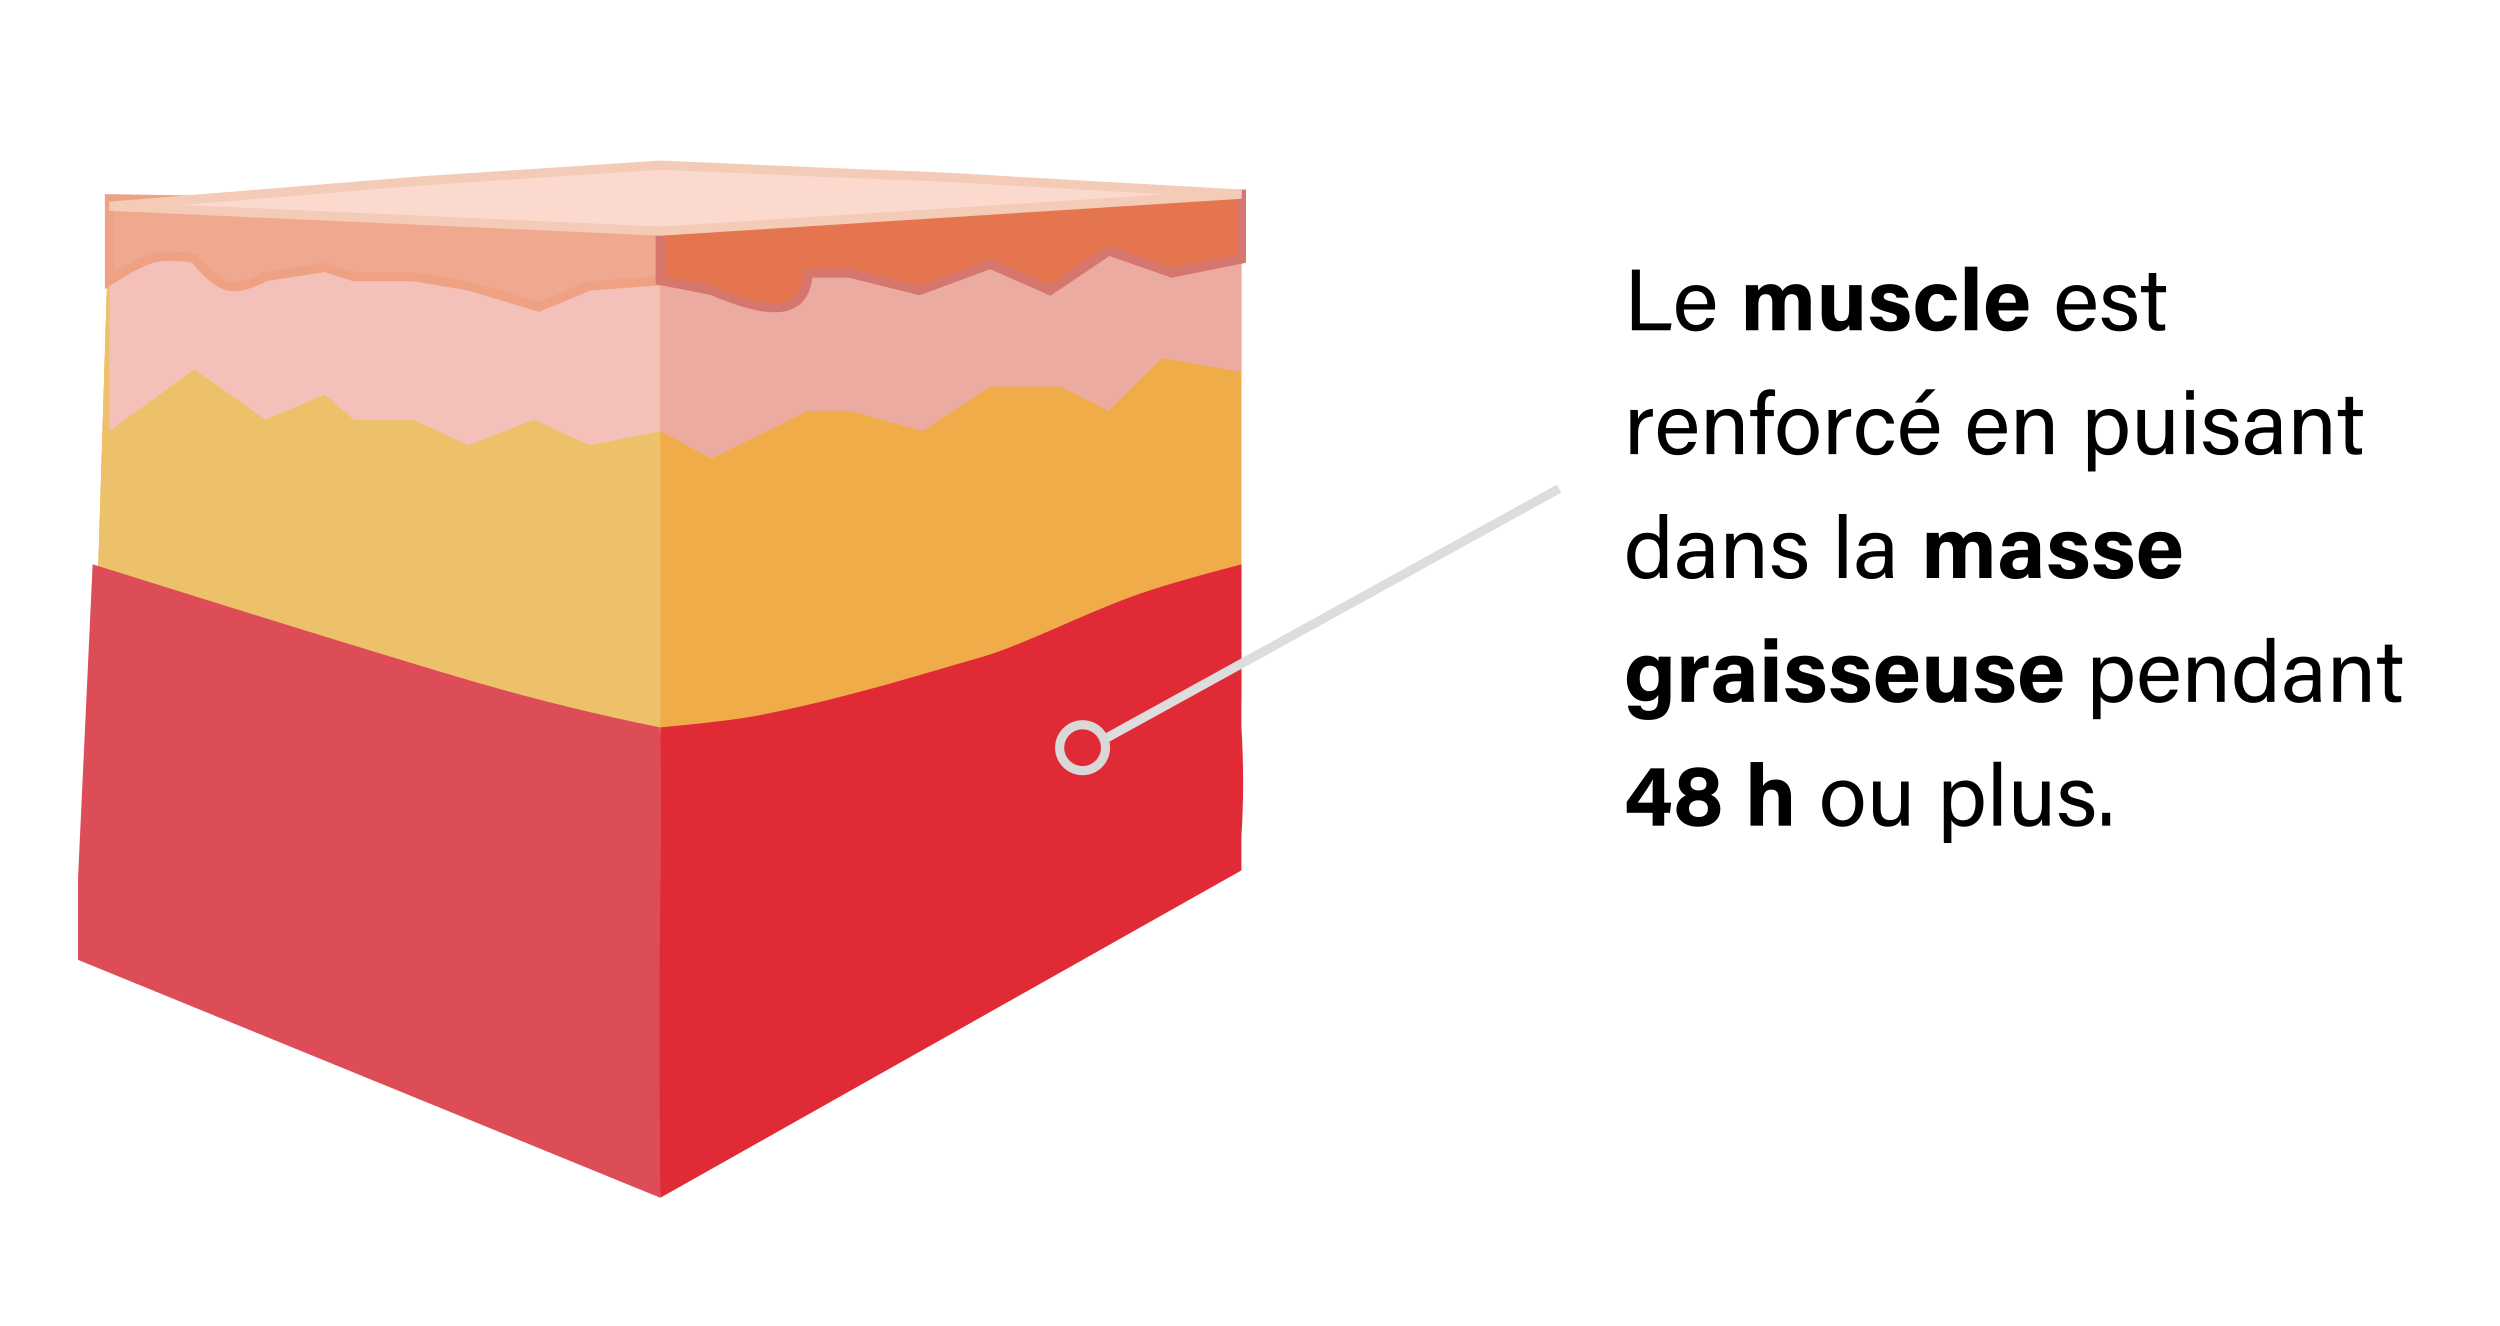 <?xml version="1.0" encoding="UTF-8"?>
<svg width="545px" height="289px" viewBox="0 0 545 289" version="1.1" xmlns="http://www.w3.org/2000/svg" xmlns:xlink="http://www.w3.org/1999/xlink">
    <!-- Generator: Sketch 53.2 (72643) - https://sketchapp.com -->
    <title>Artboard-2-nl</title>
    <desc>Created with Sketch.</desc>
    <g id="Artboard-2-nl" stroke="none" stroke-width="1" fill="none" fill-rule="evenodd">
        <g id="Skin-1" transform="translate(17, 36)">
            <polygon id="Path-3" fill="#EFAC49" points="253.629 117.046 126.94 167.72 3.198 126.913 6.862 8.961 128.414 20.486 253.629 6.326"></polygon>
            <polygon id="Path-4" fill="#EDC16A" points="126.94 167.72 126.94 14.388 6.862 8.961 3.198 126.913"></polygon>
            <polygon id="Line" fill="#F3C1B9" points="6.862 57.989 25.386 44.5 40.87 55.5 53.849 50 60.075 55.5 73.091 55.5 85.127 61.051 99.38 55.5 111.542 61.051 126.94 57.989 126.94 14.388 6.862 8.961"></polygon>
            <polygon id="Path" fill="#ECABA1" points="126.94 57.989 138.128 63.99 159.177 53.55 168.139 53.55 184.163 57.989 198.894 48.274 214.285 48.274 224.66 53.55 236.371 42.047 253.629 45.137 253.629 6.326 126.94 14.388"></polygon>
            <path d="M6.862,25.209 C11.1,22.481 14.258,20.841 16.338,20.289 C18.417,19.737 21.433,19.737 25.386,20.289 C28.167,23.792 30.565,25.804 32.581,26.326 C34.596,26.848 37.359,26.173 40.87,24.301 L53.849,22.295 L60.075,24.301 L73.091,24.301 L85.127,26.326 L100.503,30.929 L111.542,26.326 L126.94,25.209 L126.94,9.305 L6.862,7.326 L6.862,25.209 Z" id="Line" stroke="#EEA283" stroke-width="2" fill="#F0A88F" stroke-linecap="square"></path>
            <path d="M126.94,25.141 L138.128,27.326 C145.15,30.339 150.353,31.539 153.734,30.929 C157.116,30.318 158.93,27.85 159.177,23.524 L168.139,23.524 L183.429,27.326 L198.894,21.603 L211.893,27.326 L224.7,18.705 L238.509,23.524 L253.629,20.46 L253.629,6.326 L126.94,9.262 L126.94,25.141 Z" id="Path" stroke="#D5766F" stroke-width="2" fill="#E4754E"></path>
            <path d="M126.781,122.557 C129.268,140.169 130.423,155.224 130.245,167.72 C130.068,180.217 128.966,199.349 126.94,225.117 L0,173.252 L0,155.616 L3.198,87.023 C46.703,100.657 74.861,109.316 87.674,113 C100.487,116.684 113.522,119.87 126.781,122.557 Z" id="Path-5" fill="#DD4D58"></path>
            <path d="M126.94,225.117 L253.629,153.747 L253.629,146.22 C253.876,142.465 254,138.585 254,134.58 C254,130.575 253.876,126.57 253.629,122.565 L253.629,104.69 L253.629,87.023 C242.763,89.838 234.779,92.188 229.677,94.074 C217.279,98.658 205.661,104.818 196.237,107.462 C184.886,110.646 169.144,115.791 149.079,119.817 C144.493,120.737 137.113,121.653 126.94,122.565 C127.151,133.671 127.151,146.162 126.94,160.036 C126.729,173.911 126.729,195.605 126.94,225.117 Z" id="Path-6" fill="#E02B36"></path>
            <path d="M6.862,8.961 L75.083,3.413 L126.94,-1.42108547e-14 C157.469,1.354 175.203,2.107 180.142,2.259 C185.08,2.411 192.528,2.796 202.486,3.413 L253.629,6.326 L126.94,14.388 L6.862,8.961 Z" id="Path-2" stroke="#F4CBB6" stroke-width="2" fill="#FBD9CF"></path>
        </g>
        <path d="M355.748,72 L355.748,58.776 L357.496,58.776 L357.496,70.499 L364.393,70.499 L364.146,72 L355.748,72 Z M373.874,67.478 L367.072,67.478 C367.091,69.435 368.079,70.841 369.713,70.841 C371.233,70.841 371.727,70.043 372.031,69.34 L373.722,69.34 C373.342,70.575 372.297,72.228 369.656,72.228 C366.635,72.228 365.4,69.758 365.4,67.288 C365.4,64.419 366.844,62.139 369.77,62.139 C372.886,62.139 373.893,64.628 373.893,66.68 C373.893,66.984 373.893,67.231 373.874,67.478 Z M367.129,66.319 L372.202,66.319 C372.183,64.723 371.385,63.45 369.751,63.45 C368.041,63.45 367.3,64.628 367.129,66.319 Z M380.619,72 L380.619,64.704 C380.619,63.849 380.619,63.013 380.6,62.158 L383.203,62.158 C383.241,62.405 383.298,62.956 383.317,63.336 C383.811,62.614 384.609,61.93 386.053,61.93 C387.459,61.93 388.238,62.671 388.58,63.431 C389.169,62.633 390.005,61.93 391.62,61.93 C393.33,61.93 394.736,62.994 394.736,65.54 L394.736,72 L392.076,72 L392.076,65.882 C392.076,64.989 391.753,64.115 390.632,64.115 C389.492,64.115 389.036,64.875 389.036,66.376 L389.036,72 L386.357,72 L386.357,65.977 C386.357,64.97 386.11,64.134 384.951,64.134 C383.849,64.134 383.317,64.818 383.317,66.509 L383.317,72 L380.619,72 Z M405.832,62.158 L405.832,69.15 C405.832,70.081 405.832,71.126 405.851,72 L403.191,72 C403.153,71.734 403.134,71.202 403.115,70.86 C402.526,71.848 401.671,72.228 400.398,72.228 C398.403,72.228 397.13,71.012 397.13,68.58 L397.13,62.158 L399.847,62.158 L399.847,68.029 C399.847,69.112 400.189,70.005 401.367,70.005 C402.602,70.005 403.115,69.34 403.115,67.402 L403.115,62.158 L405.832,62.158 Z M407.618,69.036 L410.297,69.036 C410.506,69.834 411.152,70.271 412.159,70.271 C413.166,70.271 413.527,69.91 413.527,69.302 C413.527,68.675 413.109,68.428 411.703,68.086 C408.492,67.288 407.979,66.3 407.979,64.913 C407.979,63.469 408.986,61.93 411.95,61.93 C414.933,61.93 415.959,63.564 416.035,64.894 L413.451,64.894 C413.356,64.533 413.109,63.849 411.836,63.849 C410.943,63.849 410.639,64.248 410.639,64.685 C410.639,65.179 410.943,65.407 412.539,65.787 C415.826,66.547 416.301,67.668 416.301,69.112 C416.301,70.746 415.047,72.228 412.064,72.228 C409.062,72.228 407.846,70.784 407.618,69.036 Z M423.939,68.827 L426.599,68.827 C426.276,70.461 425.117,72.228 422.191,72.228 C419.132,72.228 417.555,70.119 417.555,67.155 C417.555,64.248 419.322,61.93 422.324,61.93 C425.63,61.93 426.561,64.324 426.599,65.426 L423.958,65.426 C423.787,64.628 423.331,64.077 422.267,64.077 C421.013,64.077 420.31,65.16 420.31,67.06 C420.31,69.169 421.07,70.119 422.248,70.119 C423.198,70.119 423.692,69.568 423.939,68.827 Z M431.064,72 L428.328,72 L428.328,58.13 L431.064,58.13 L431.064,72 Z M442.16,67.668 L435.662,67.668 C435.662,68.903 436.289,70.1 437.638,70.1 C438.778,70.1 439.101,69.644 439.367,69.055 L442.084,69.055 C441.742,70.252 440.659,72.228 437.581,72.228 C434.332,72.228 432.926,69.815 432.926,67.231 C432.926,64.134 434.503,61.93 437.676,61.93 C441.039,61.93 442.198,64.381 442.198,66.832 C442.198,67.174 442.198,67.383 442.16,67.668 Z M435.719,65.996 L439.462,65.996 C439.443,64.856 438.987,63.887 437.657,63.887 C436.365,63.887 435.833,64.78 435.719,65.996 Z M456.847,67.478 L450.045,67.478 C450.064,69.435 451.052,70.841 452.686,70.841 C454.206,70.841 454.7,70.043 455.004,69.34 L456.695,69.34 C456.315,70.575 455.27,72.228 452.629,72.228 C449.608,72.228 448.373,69.758 448.373,67.288 C448.373,64.419 449.817,62.139 452.743,62.139 C455.859,62.139 456.866,64.628 456.866,66.68 C456.866,66.984 456.866,67.231 456.847,67.478 Z M450.102,66.319 L455.175,66.319 C455.156,64.723 454.358,63.45 452.724,63.45 C451.014,63.45 450.273,64.628 450.102,66.319 Z M458.139,69.245 L459.811,69.245 C460.077,70.29 460.856,70.917 462.167,70.917 C463.573,70.917 464.124,70.309 464.124,69.435 C464.124,68.523 463.687,68.105 461.844,67.668 C459.089,67.003 458.519,66.148 458.519,64.837 C458.519,63.488 459.526,62.139 461.996,62.139 C464.485,62.139 465.511,63.583 465.625,64.913 L464.029,64.913 C463.877,64.305 463.402,63.431 461.939,63.431 C460.59,63.431 460.172,64.077 460.172,64.704 C460.172,65.426 460.571,65.787 462.338,66.205 C465.264,66.908 465.853,67.877 465.853,69.302 C465.853,70.993 464.504,72.228 462.11,72.228 C459.621,72.228 458.386,70.974 458.139,69.245 Z M466.746,63.716 L466.746,62.367 L468.418,62.367 L468.418,59.517 L470.071,59.517 L470.071,62.367 L472.199,62.367 L472.199,63.716 L470.071,63.716 L470.071,69.359 C470.071,70.309 470.299,70.784 471.173,70.784 C471.401,70.784 471.743,70.765 472.009,70.708 L472.009,71.962 C471.61,72.114 471.04,72.133 470.565,72.133 C469.064,72.133 468.418,71.354 468.418,69.758 L468.418,63.716 L466.746,63.716 Z M355.425,99 L355.425,91.989 C355.425,90.64 355.406,89.88 355.406,89.367 L357.04,89.367 C357.059,89.633 357.097,90.393 357.097,91.324 C357.591,90.032 358.731,89.177 360.327,89.139 L360.327,90.792 C358.351,90.849 357.097,91.894 357.097,94.326 L357.097,99 L355.425,99 Z M369.903,94.478 L363.101,94.478 C363.12,96.435 364.108,97.841 365.742,97.841 C367.262,97.841 367.756,97.043 368.06,96.34 L369.751,96.34 C369.371,97.575 368.326,99.228 365.685,99.228 C362.664,99.228 361.429,96.758 361.429,94.288 C361.429,91.419 362.873,89.139 365.799,89.139 C368.915,89.139 369.922,91.628 369.922,93.68 C369.922,93.984 369.922,94.231 369.903,94.478 Z M363.158,93.319 L368.231,93.319 C368.212,91.723 367.414,90.45 365.78,90.45 C364.07,90.45 363.329,91.628 363.158,93.319 Z M372.05,99 L372.05,91.799 C372.05,90.963 372.05,90.108 372.031,89.367 L373.646,89.367 C373.703,89.652 373.722,90.659 373.722,90.944 C374.102,90.127 374.881,89.139 376.743,89.139 C378.567,89.139 379.973,90.241 379.973,92.806 L379.973,99 L378.301,99 L378.301,93.015 C378.301,91.552 377.731,90.583 376.268,90.583 C374.444,90.583 373.722,91.97 373.722,93.908 L373.722,99 L372.05,99 Z M384.761,99 L383.089,99 L383.089,90.716 L381.55,90.716 L381.55,89.367 L383.089,89.367 L383.089,88.208 C383.089,86.441 383.773,84.864 385.901,84.864 C386.262,84.864 386.737,84.902 386.965,84.978 L386.965,86.403 C386.737,86.346 386.376,86.308 386.129,86.308 C385.141,86.308 384.761,86.916 384.761,88.322 L384.761,89.367 L386.699,89.367 L386.699,90.716 L384.761,90.716 L384.761,99 Z M392.038,89.139 C394.717,89.139 396.465,91.134 396.465,94.155 C396.465,96.948 394.869,99.228 391.924,99.228 C389.169,99.228 387.497,97.1 387.497,94.193 C387.497,91.343 389.131,89.139 392.038,89.139 Z M391.962,90.526 C390.157,90.526 389.207,91.989 389.207,94.174 C389.207,96.302 390.271,97.841 392,97.841 C393.748,97.841 394.755,96.378 394.755,94.193 C394.755,92.027 393.767,90.526 391.962,90.526 Z M398.631,99 L398.631,91.989 C398.631,90.64 398.612,89.88 398.612,89.367 L400.246,89.367 C400.265,89.633 400.303,90.393 400.303,91.324 C400.797,90.032 401.937,89.177 403.533,89.139 L403.533,90.792 C401.557,90.849 400.303,91.894 400.303,94.326 L400.303,99 L398.631,99 Z M411.266,96.055 L412.919,96.055 C412.52,97.708 411.399,99.228 408.948,99.228 C406.288,99.228 404.654,97.328 404.654,94.231 C404.654,91.514 406.193,89.139 409.062,89.139 C411.836,89.139 412.805,91.115 412.919,92.35 L411.266,92.35 C411.038,91.381 410.43,90.526 409.024,90.526 C407.333,90.526 406.364,91.989 406.364,94.174 C406.364,96.378 407.295,97.841 408.967,97.841 C410.164,97.841 410.867,97.195 411.266,96.055 Z M422.723,94.478 L415.921,94.478 C415.94,96.435 416.928,97.841 418.562,97.841 C420.082,97.841 420.576,97.043 420.88,96.34 L422.571,96.34 C422.191,97.575 421.146,99.228 418.505,99.228 C415.484,99.228 414.249,96.758 414.249,94.288 C414.249,91.419 415.693,89.139 418.619,89.139 C421.735,89.139 422.742,91.628 422.742,93.68 C422.742,93.984 422.742,94.231 422.723,94.478 Z M415.978,93.319 L421.051,93.319 C421.032,91.723 420.234,90.45 418.6,90.45 C416.89,90.45 416.149,91.628 415.978,93.319 Z M419.892,84.864 L421.944,84.864 L419.018,87.771 L417.46,87.771 L419.892,84.864 Z M437.467,94.478 L430.665,94.478 C430.684,96.435 431.672,97.841 433.306,97.841 C434.826,97.841 435.32,97.043 435.624,96.34 L437.315,96.34 C436.935,97.575 435.89,99.228 433.249,99.228 C430.228,99.228 428.993,96.758 428.993,94.288 C428.993,91.419 430.437,89.139 433.363,89.139 C436.479,89.139 437.486,91.628 437.486,93.68 C437.486,93.984 437.486,94.231 437.467,94.478 Z M430.722,93.319 L435.795,93.319 C435.776,91.723 434.978,90.45 433.344,90.45 C431.634,90.45 430.893,91.628 430.722,93.319 Z M439.614,99 L439.614,91.799 C439.614,90.963 439.614,90.108 439.595,89.367 L441.21,89.367 C441.267,89.652 441.286,90.659 441.286,90.944 C441.666,90.127 442.445,89.139 444.307,89.139 C446.131,89.139 447.537,90.241 447.537,92.806 L447.537,99 L445.865,99 L445.865,93.015 C445.865,91.552 445.295,90.583 443.832,90.583 C442.008,90.583 441.286,91.97 441.286,93.908 L441.286,99 L439.614,99 Z M456.828,102.781 L455.175,102.781 L455.175,91.723 C455.175,90.925 455.175,90.108 455.156,89.367 L456.771,89.367 C456.809,89.69 456.828,90.26 456.828,90.887 C457.36,89.899 458.329,89.139 459.982,89.139 C462.205,89.139 463.82,91.001 463.82,93.927 C463.82,97.385 461.977,99.228 459.64,99.228 C458.082,99.228 457.265,98.582 456.828,97.803 L456.828,102.781 Z M462.11,94.003 C462.11,91.951 461.179,90.564 459.545,90.564 C457.55,90.564 456.752,91.818 456.752,94.174 C456.752,96.435 457.398,97.822 459.412,97.822 C461.179,97.822 462.11,96.378 462.11,94.003 Z M473.738,89.367 L473.738,96.188 C473.738,97.138 473.757,98.43 473.757,99 L472.142,99 C472.104,98.753 472.085,98.164 472.066,97.556 C471.591,98.62 470.679,99.228 469.159,99.228 C467.525,99.228 465.967,98.411 465.967,95.694 L465.967,89.367 L467.62,89.367 L467.62,95.352 C467.62,96.606 468.019,97.784 469.615,97.784 C471.382,97.784 472.066,96.796 472.066,94.383 L472.066,89.367 L473.738,89.367 Z M476.588,99 L476.588,89.367 L478.26,89.367 L478.26,99 L476.588,99 Z M478.26,87.125 L476.588,87.125 L476.588,85.054 L478.26,85.054 L478.26,87.125 Z M480.236,96.245 L481.908,96.245 C482.174,97.29 482.953,97.917 484.264,97.917 C485.67,97.917 486.221,97.309 486.221,96.435 C486.221,95.523 485.784,95.105 483.941,94.668 C481.186,94.003 480.616,93.148 480.616,91.837 C480.616,90.488 481.623,89.139 484.093,89.139 C486.582,89.139 487.608,90.583 487.722,91.913 L486.126,91.913 C485.974,91.305 485.499,90.431 484.036,90.431 C482.687,90.431 482.269,91.077 482.269,91.704 C482.269,92.426 482.668,92.787 484.435,93.205 C487.361,93.908 487.95,94.877 487.95,96.302 C487.95,97.993 486.601,99.228 484.207,99.228 C481.718,99.228 480.483,97.974 480.236,96.245 Z M497.26,92.293 L497.26,96.891 C497.26,97.784 497.336,98.715 497.393,99 L495.797,99 C495.721,98.791 495.664,98.335 495.645,97.746 C495.303,98.373 494.524,99.228 492.662,99.228 C490.382,99.228 489.413,97.746 489.413,96.283 C489.413,94.136 491.104,93.148 493.973,93.148 L495.607,93.148 L495.607,92.331 C495.607,91.476 495.341,90.45 493.536,90.45 C491.94,90.45 491.655,91.248 491.484,91.989 L489.869,91.989 C490.002,90.659 490.819,89.139 493.593,89.139 C495.949,89.139 497.26,90.108 497.26,92.293 Z M495.626,94.611 L495.626,94.307 L494.068,94.307 C492.149,94.307 491.123,94.839 491.123,96.188 C491.123,97.195 491.807,97.917 493.004,97.917 C495.322,97.917 495.626,96.359 495.626,94.611 Z M500.129,99 L500.129,91.799 C500.129,90.963 500.129,90.108 500.11,89.367 L501.725,89.367 C501.782,89.652 501.801,90.659 501.801,90.944 C502.181,90.127 502.96,89.139 504.822,89.139 C506.646,89.139 508.052,90.241 508.052,92.806 L508.052,99 L506.38,99 L506.38,93.015 C506.38,91.552 505.81,90.583 504.347,90.583 C502.523,90.583 501.801,91.97 501.801,93.908 L501.801,99 L500.129,99 Z M509.648,90.716 L509.648,89.367 L511.32,89.367 L511.32,86.517 L512.973,86.517 L512.973,89.367 L515.101,89.367 L515.101,90.716 L512.973,90.716 L512.973,96.359 C512.973,97.309 513.201,97.784 514.075,97.784 C514.303,97.784 514.645,97.765 514.911,97.708 L514.911,98.962 C514.512,99.114 513.942,99.133 513.467,99.133 C511.966,99.133 511.32,98.354 511.32,96.758 L511.32,90.716 L509.648,90.716 Z M361.771,112.054 L363.443,112.054 L363.443,123.283 C363.443,124.176 363.443,125.069 363.462,126 L361.866,126 C361.809,125.753 361.771,125.012 361.771,124.632 C361.296,125.639 360.327,126.228 358.75,126.228 C356.261,126.228 354.741,124.214 354.741,121.288 C354.741,118.324 356.394,116.139 359.054,116.139 C360.764,116.139 361.524,116.823 361.771,117.374 L361.771,112.054 Z M356.47,121.231 C356.47,123.549 357.572,124.822 359.092,124.822 C361.334,124.822 361.847,123.15 361.847,121.041 C361.847,118.894 361.391,117.545 359.225,117.545 C357.515,117.545 356.47,118.894 356.47,121.231 Z M373.456,119.293 L373.456,123.891 C373.456,124.784 373.532,125.715 373.589,126 L371.993,126 C371.917,125.791 371.86,125.335 371.841,124.746 C371.499,125.373 370.72,126.228 368.858,126.228 C366.578,126.228 365.609,124.746 365.609,123.283 C365.609,121.136 367.3,120.148 370.169,120.148 L371.803,120.148 L371.803,119.331 C371.803,118.476 371.537,117.45 369.732,117.45 C368.136,117.45 367.851,118.248 367.68,118.989 L366.065,118.989 C366.198,117.659 367.015,116.139 369.789,116.139 C372.145,116.139 373.456,117.108 373.456,119.293 Z M371.822,121.611 L371.822,121.307 L370.264,121.307 C368.345,121.307 367.319,121.839 367.319,123.188 C367.319,124.195 368.003,124.917 369.2,124.917 C371.518,124.917 371.822,123.359 371.822,121.611 Z M376.325,126 L376.325,118.799 C376.325,117.963 376.325,117.108 376.306,116.367 L377.921,116.367 C377.978,116.652 377.997,117.659 377.997,117.944 C378.377,117.127 379.156,116.139 381.018,116.139 C382.842,116.139 384.248,117.241 384.248,119.806 L384.248,126 L382.576,126 L382.576,120.015 C382.576,118.552 382.006,117.583 380.543,117.583 C378.719,117.583 377.997,118.97 377.997,120.908 L377.997,126 L376.325,126 Z M386.224,123.245 L387.896,123.245 C388.162,124.29 388.941,124.917 390.252,124.917 C391.658,124.917 392.209,124.309 392.209,123.435 C392.209,122.523 391.772,122.105 389.929,121.668 C387.174,121.003 386.604,120.148 386.604,118.837 C386.604,117.488 387.611,116.139 390.081,116.139 C392.57,116.139 393.596,117.583 393.71,118.913 L392.114,118.913 C391.962,118.305 391.487,117.431 390.024,117.431 C388.675,117.431 388.257,118.077 388.257,118.704 C388.257,119.426 388.656,119.787 390.423,120.205 C393.349,120.908 393.938,121.877 393.938,123.302 C393.938,124.993 392.589,126.228 390.195,126.228 C387.706,126.228 386.471,124.974 386.224,123.245 Z M402.545,126 L400.873,126 L400.873,112.054 L402.545,112.054 L402.545,126 Z M412.558,119.293 L412.558,123.891 C412.558,124.784 412.634,125.715 412.691,126 L411.095,126 C411.019,125.791 410.962,125.335 410.943,124.746 C410.601,125.373 409.822,126.228 407.96,126.228 C405.68,126.228 404.711,124.746 404.711,123.283 C404.711,121.136 406.402,120.148 409.271,120.148 L410.905,120.148 L410.905,119.331 C410.905,118.476 410.639,117.45 408.834,117.45 C407.238,117.45 406.953,118.248 406.782,118.989 L405.167,118.989 C405.3,117.659 406.117,116.139 408.891,116.139 C411.247,116.139 412.558,117.108 412.558,119.293 Z M410.924,121.611 L410.924,121.307 L409.366,121.307 C407.447,121.307 406.421,121.839 406.421,123.188 C406.421,124.195 407.105,124.917 408.302,124.917 C410.62,124.917 410.924,123.359 410.924,121.611 Z M420.025,126 L420.025,118.704 C420.025,117.849 420.025,117.013 420.006,116.158 L422.609,116.158 C422.647,116.405 422.704,116.956 422.723,117.336 C423.217,116.614 424.015,115.93 425.459,115.93 C426.865,115.93 427.644,116.671 427.986,117.431 C428.575,116.633 429.411,115.93 431.026,115.93 C432.736,115.93 434.142,116.994 434.142,119.54 L434.142,126 L431.482,126 L431.482,119.882 C431.482,118.989 431.159,118.115 430.038,118.115 C428.898,118.115 428.442,118.875 428.442,120.376 L428.442,126 L425.763,126 L425.763,119.977 C425.763,118.97 425.516,118.134 424.357,118.134 C423.255,118.134 422.723,118.818 422.723,120.509 L422.723,126 L420.025,126 Z M444.744,119.331 L444.744,123.454 C444.744,124.404 444.82,125.772 444.877,126 L442.274,126 C442.198,125.81 442.141,125.278 442.141,125.031 C441.78,125.582 441.115,126.228 439.367,126.228 C436.992,126.228 436.004,124.67 436.004,123.15 C436.004,120.908 437.79,119.863 440.678,119.863 L442.084,119.863 L442.084,119.274 C442.084,118.571 441.837,117.887 440.564,117.887 C439.424,117.887 439.158,118.362 439.044,119.084 L436.46,119.084 C436.593,117.336 437.676,115.93 440.678,115.93 C443.3,115.949 444.744,116.975 444.744,119.331 Z M442.084,121.782 L442.084,121.516 L440.982,121.516 C439.329,121.516 438.721,122.029 438.721,122.979 C438.721,123.682 439.158,124.29 440.146,124.29 C441.875,124.29 442.084,123.074 442.084,121.782 Z M446.53,123.036 L449.209,123.036 C449.418,123.834 450.064,124.271 451.071,124.271 C452.078,124.271 452.439,123.91 452.439,123.302 C452.439,122.675 452.021,122.428 450.615,122.086 C447.404,121.288 446.891,120.3 446.891,118.913 C446.891,117.469 447.898,115.93 450.862,115.93 C453.845,115.93 454.871,117.564 454.947,118.894 L452.363,118.894 C452.268,118.533 452.021,117.849 450.748,117.849 C449.855,117.849 449.551,118.248 449.551,118.685 C449.551,119.179 449.855,119.407 451.451,119.787 C454.738,120.547 455.213,121.668 455.213,123.112 C455.213,124.746 453.959,126.228 450.976,126.228 C447.974,126.228 446.758,124.784 446.53,123.036 Z M456.334,123.036 L459.013,123.036 C459.222,123.834 459.868,124.271 460.875,124.271 C461.882,124.271 462.243,123.91 462.243,123.302 C462.243,122.675 461.825,122.428 460.419,122.086 C457.208,121.288 456.695,120.3 456.695,118.913 C456.695,117.469 457.702,115.93 460.666,115.93 C463.649,115.93 464.675,117.564 464.751,118.894 L462.167,118.894 C462.072,118.533 461.825,117.849 460.552,117.849 C459.659,117.849 459.355,118.248 459.355,118.685 C459.355,119.179 459.659,119.407 461.255,119.787 C464.542,120.547 465.017,121.668 465.017,123.112 C465.017,124.746 463.763,126.228 460.78,126.228 C457.778,126.228 456.562,124.784 456.334,123.036 Z M475.467,121.668 L468.969,121.668 C468.969,122.903 469.596,124.1 470.945,124.1 C472.085,124.1 472.408,123.644 472.674,123.055 L475.391,123.055 C475.049,124.252 473.966,126.228 470.888,126.228 C467.639,126.228 466.233,123.815 466.233,121.231 C466.233,118.134 467.81,115.93 470.983,115.93 C474.346,115.93 475.505,118.381 475.505,120.832 C475.505,121.174 475.505,121.383 475.467,121.668 Z M469.026,119.996 L472.769,119.996 C472.75,118.856 472.294,117.887 470.964,117.887 C469.672,117.887 469.14,118.78 469.026,119.996 Z M364.165,145.989 L364.165,151.803 C364.165,154.957 363.006,156.952 359.282,156.952 C355.691,156.952 354.988,154.957 354.893,153.836 L357.667,153.836 C357.857,154.52 358.351,154.976 359.396,154.976 C361.163,154.976 361.505,153.893 361.505,151.974 L361.505,151.499 C360.992,152.354 360.175,152.886 358.731,152.886 C356.147,152.886 354.665,150.758 354.665,148.117 C354.665,145.039 356.508,142.93 358.959,142.93 C360.65,142.93 361.353,143.728 361.505,144.184 C361.524,143.918 361.6,143.329 361.619,143.158 L364.184,143.158 C364.184,144.051 364.165,145.039 364.165,145.989 Z M357.458,148.003 C357.458,149.694 358.313,150.682 359.51,150.682 C361.144,150.682 361.581,149.561 361.581,147.908 C361.581,146.255 361.296,145.115 359.567,145.115 C358.389,145.115 357.458,146.027 357.458,148.003 Z M366.578,153 L366.578,145.837 C366.578,144.849 366.578,143.994 366.559,143.158 L369.238,143.158 C369.276,143.386 369.314,144.355 369.314,144.887 C369.751,143.766 370.796,142.949 372.468,142.93 L372.468,145.533 C370.492,145.476 369.314,146.008 369.314,148.706 L369.314,153 L366.578,153 Z M382.234,146.331 L382.234,150.454 C382.234,151.404 382.31,152.772 382.367,153 L379.764,153 C379.688,152.81 379.631,152.278 379.631,152.031 C379.27,152.582 378.605,153.228 376.857,153.228 C374.482,153.228 373.494,151.67 373.494,150.15 C373.494,147.908 375.28,146.863 378.168,146.863 L379.574,146.863 L379.574,146.274 C379.574,145.571 379.327,144.887 378.054,144.887 C376.914,144.887 376.648,145.362 376.534,146.084 L373.95,146.084 C374.083,144.336 375.166,142.93 378.168,142.93 C380.79,142.949 382.234,143.975 382.234,146.331 Z M379.574,148.782 L379.574,148.516 L378.472,148.516 C376.819,148.516 376.211,149.029 376.211,149.979 C376.211,150.682 376.648,151.29 377.636,151.29 C379.365,151.29 379.574,150.074 379.574,148.782 Z M384.685,153 L384.685,143.158 L387.421,143.158 L387.421,153 L384.685,153 Z M387.421,141.562 L384.685,141.562 L384.685,139.13 L387.421,139.13 L387.421,141.562 Z M389.188,150.036 L391.867,150.036 C392.076,150.834 392.722,151.271 393.729,151.271 C394.736,151.271 395.097,150.91 395.097,150.302 C395.097,149.675 394.679,149.428 393.273,149.086 C390.062,148.288 389.549,147.3 389.549,145.913 C389.549,144.469 390.556,142.93 393.52,142.93 C396.503,142.93 397.529,144.564 397.605,145.894 L395.021,145.894 C394.926,145.533 394.679,144.849 393.406,144.849 C392.513,144.849 392.209,145.248 392.209,145.685 C392.209,146.179 392.513,146.407 394.109,146.787 C397.396,147.547 397.871,148.668 397.871,150.112 C397.871,151.746 396.617,153.228 393.634,153.228 C390.632,153.228 389.416,151.784 389.188,150.036 Z M398.992,150.036 L401.671,150.036 C401.88,150.834 402.526,151.271 403.533,151.271 C404.54,151.271 404.901,150.91 404.901,150.302 C404.901,149.675 404.483,149.428 403.077,149.086 C399.866,148.288 399.353,147.3 399.353,145.913 C399.353,144.469 400.36,142.93 403.324,142.93 C406.307,142.93 407.333,144.564 407.409,145.894 L404.825,145.894 C404.73,145.533 404.483,144.849 403.21,144.849 C402.317,144.849 402.013,145.248 402.013,145.685 C402.013,146.179 402.317,146.407 403.913,146.787 C407.2,147.547 407.675,148.668 407.675,150.112 C407.675,151.746 406.421,153.228 403.438,153.228 C400.436,153.228 399.22,151.784 398.992,150.036 Z M418.125,148.668 L411.627,148.668 C411.627,149.903 412.254,151.1 413.603,151.1 C414.743,151.1 415.066,150.644 415.332,150.055 L418.049,150.055 C417.707,151.252 416.624,153.228 413.546,153.228 C410.297,153.228 408.891,150.815 408.891,148.231 C408.891,145.134 410.468,142.93 413.641,142.93 C417.004,142.93 418.163,145.381 418.163,147.832 C418.163,148.174 418.163,148.383 418.125,148.668 Z M411.684,146.996 L415.427,146.996 C415.408,145.856 414.952,144.887 413.622,144.887 C412.33,144.887 411.798,145.78 411.684,146.996 Z M428.67,143.158 L428.67,150.15 C428.67,151.081 428.67,152.126 428.689,153 L426.029,153 C425.991,152.734 425.972,152.202 425.953,151.86 C425.364,152.848 424.509,153.228 423.236,153.228 C421.241,153.228 419.968,152.012 419.968,149.58 L419.968,143.158 L422.685,143.158 L422.685,149.029 C422.685,150.112 423.027,151.005 424.205,151.005 C425.44,151.005 425.953,150.34 425.953,148.402 L425.953,143.158 L428.67,143.158 Z M430.456,150.036 L433.135,150.036 C433.344,150.834 433.99,151.271 434.997,151.271 C436.004,151.271 436.365,150.91 436.365,150.302 C436.365,149.675 435.947,149.428 434.541,149.086 C431.33,148.288 430.817,147.3 430.817,145.913 C430.817,144.469 431.824,142.93 434.788,142.93 C437.771,142.93 438.797,144.564 438.873,145.894 L436.289,145.894 C436.194,145.533 435.947,144.849 434.674,144.849 C433.781,144.849 433.477,145.248 433.477,145.685 C433.477,146.179 433.781,146.407 435.377,146.787 C438.664,147.547 439.139,148.668 439.139,150.112 C439.139,151.746 437.885,153.228 434.902,153.228 C431.9,153.228 430.684,151.784 430.456,150.036 Z M449.589,148.668 L443.091,148.668 C443.091,149.903 443.718,151.1 445.067,151.1 C446.207,151.1 446.53,150.644 446.796,150.055 L449.513,150.055 C449.171,151.252 448.088,153.228 445.01,153.228 C441.761,153.228 440.355,150.815 440.355,148.231 C440.355,145.134 441.932,142.93 445.105,142.93 C448.468,142.93 449.627,145.381 449.627,147.832 C449.627,148.174 449.627,148.383 449.589,148.668 Z M443.148,146.996 L446.891,146.996 C446.872,145.856 446.416,144.887 445.086,144.887 C443.794,144.887 443.262,145.78 443.148,146.996 Z M457.93,156.781 L456.277,156.781 L456.277,145.723 C456.277,144.925 456.277,144.108 456.258,143.367 L457.873,143.367 C457.911,143.69 457.93,144.26 457.93,144.887 C458.462,143.899 459.431,143.139 461.084,143.139 C463.307,143.139 464.922,145.001 464.922,147.927 C464.922,151.385 463.079,153.228 460.742,153.228 C459.184,153.228 458.367,152.582 457.93,151.803 L457.93,156.781 Z M463.212,148.003 C463.212,145.951 462.281,144.564 460.647,144.564 C458.652,144.564 457.854,145.818 457.854,148.174 C457.854,150.435 458.5,151.822 460.514,151.822 C462.281,151.822 463.212,150.378 463.212,148.003 Z M474.897,148.478 L468.095,148.478 C468.114,150.435 469.102,151.841 470.736,151.841 C472.256,151.841 472.75,151.043 473.054,150.34 L474.745,150.34 C474.365,151.575 473.32,153.228 470.679,153.228 C467.658,153.228 466.423,150.758 466.423,148.288 C466.423,145.419 467.867,143.139 470.793,143.139 C473.909,143.139 474.916,145.628 474.916,147.68 C474.916,147.984 474.916,148.231 474.897,148.478 Z M468.152,147.319 L473.225,147.319 C473.206,145.723 472.408,144.45 470.774,144.45 C469.064,144.45 468.323,145.628 468.152,147.319 Z M477.044,153 L477.044,145.799 C477.044,144.963 477.044,144.108 477.025,143.367 L478.64,143.367 C478.697,143.652 478.716,144.659 478.716,144.944 C479.096,144.127 479.875,143.139 481.737,143.139 C483.561,143.139 484.967,144.241 484.967,146.806 L484.967,153 L483.295,153 L483.295,147.015 C483.295,145.552 482.725,144.583 481.262,144.583 C479.438,144.583 478.716,145.97 478.716,147.908 L478.716,153 L477.044,153 Z M494.144,139.054 L495.816,139.054 L495.816,150.283 C495.816,151.176 495.816,152.069 495.835,153 L494.239,153 C494.182,152.753 494.144,152.012 494.144,151.632 C493.669,152.639 492.7,153.228 491.123,153.228 C488.634,153.228 487.114,151.214 487.114,148.288 C487.114,145.324 488.767,143.139 491.427,143.139 C493.137,143.139 493.897,143.823 494.144,144.374 L494.144,139.054 Z M488.843,148.231 C488.843,150.549 489.945,151.822 491.465,151.822 C493.707,151.822 494.22,150.15 494.22,148.041 C494.22,145.894 493.764,144.545 491.598,144.545 C489.888,144.545 488.843,145.894 488.843,148.231 Z M505.829,146.293 L505.829,150.891 C505.829,151.784 505.905,152.715 505.962,153 L504.366,153 C504.29,152.791 504.233,152.335 504.214,151.746 C503.872,152.373 503.093,153.228 501.231,153.228 C498.951,153.228 497.982,151.746 497.982,150.283 C497.982,148.136 499.673,147.148 502.542,147.148 L504.176,147.148 L504.176,146.331 C504.176,145.476 503.91,144.45 502.105,144.45 C500.509,144.45 500.224,145.248 500.053,145.989 L498.438,145.989 C498.571,144.659 499.388,143.139 502.162,143.139 C504.518,143.139 505.829,144.108 505.829,146.293 Z M504.195,148.611 L504.195,148.307 L502.637,148.307 C500.718,148.307 499.692,148.839 499.692,150.188 C499.692,151.195 500.376,151.917 501.573,151.917 C503.891,151.917 504.195,150.359 504.195,148.611 Z M508.698,153 L508.698,145.799 C508.698,144.963 508.698,144.108 508.679,143.367 L510.294,143.367 C510.351,143.652 510.37,144.659 510.37,144.944 C510.75,144.127 511.529,143.139 513.391,143.139 C515.215,143.139 516.621,144.241 516.621,146.806 L516.621,153 L514.949,153 L514.949,147.015 C514.949,145.552 514.379,144.583 512.916,144.583 C511.092,144.583 510.37,145.97 510.37,147.908 L510.37,153 L508.698,153 Z M518.217,144.716 L518.217,143.367 L519.889,143.367 L519.889,140.517 L521.542,140.517 L521.542,143.367 L523.67,143.367 L523.67,144.716 L521.542,144.716 L521.542,150.359 C521.542,151.309 521.77,151.784 522.644,151.784 C522.872,151.784 523.214,151.765 523.48,151.708 L523.48,152.962 C523.081,153.114 522.511,153.133 522.036,153.133 C520.535,153.133 519.889,152.354 519.889,150.758 L519.889,144.716 L518.217,144.716 Z M362.797,180 L360.27,180 L360.27,177.188 L354.627,177.188 L354.627,174.813 L359.833,167.498 L362.797,167.498 L362.797,174.984 L364.317,174.984 L364.051,177.188 L362.797,177.188 L362.797,180 Z M360.27,174.984 L360.27,172.761 C360.27,171.412 360.27,170.652 360.327,169.873 C359.833,170.918 358.199,173.293 357.021,174.984 L360.27,174.984 Z M370.131,180.228 C367.566,180.228 365.457,178.879 365.457,176.409 C365.457,174.813 366.578,173.825 367.509,173.407 C366.54,172.818 365.97,172.058 365.97,170.804 C365.97,168.676 367.509,167.27 370.321,167.27 C372.905,167.27 374.596,168.6 374.596,170.766 C374.596,172.21 373.855,172.913 373,173.274 C373.893,173.616 375.033,174.661 375.033,176.314 C375.033,178.898 372.981,180.228 370.131,180.228 Z M370.302,178.119 C371.461,178.119 372.316,177.549 372.316,176.276 C372.316,175.041 371.461,174.471 370.245,174.471 C368.896,174.471 368.193,175.212 368.193,176.257 C368.193,177.378 369.029,178.119 370.302,178.119 Z M370.264,169.36 C369.124,169.36 368.535,169.911 368.535,170.899 C368.535,171.735 369.143,172.305 370.302,172.305 C371.404,172.305 372.012,171.887 372.012,170.899 C372.012,169.949 371.385,169.36 370.264,169.36 Z M381.607,166.13 L384.343,166.13 L384.343,171.336 C384.761,170.69 385.559,169.93 387.155,169.93 C388.979,169.93 390.442,171.032 390.442,173.692 L390.442,180 L387.744,180 L387.744,174.091 C387.744,172.818 387.288,172.134 386.148,172.134 C384.628,172.134 384.343,173.274 384.343,174.775 L384.343,180 L381.607,180 L381.607,166.13 Z M401.766,170.139 C404.445,170.139 406.193,172.134 406.193,175.155 C406.193,177.948 404.597,180.228 401.652,180.228 C398.897,180.228 397.225,178.1 397.225,175.193 C397.225,172.343 398.859,170.139 401.766,170.139 Z M401.69,171.526 C399.885,171.526 398.935,172.989 398.935,175.174 C398.935,177.302 399.999,178.841 401.728,178.841 C403.476,178.841 404.483,177.378 404.483,175.193 C404.483,173.027 403.495,171.526 401.69,171.526 Z M416.092,170.367 L416.092,177.188 C416.092,178.138 416.111,179.43 416.111,180 L414.496,180 C414.458,179.753 414.439,179.164 414.42,178.556 C413.945,179.62 413.033,180.228 411.513,180.228 C409.879,180.228 408.321,179.411 408.321,176.694 L408.321,170.367 L409.974,170.367 L409.974,176.352 C409.974,177.606 410.373,178.784 411.969,178.784 C413.736,178.784 414.42,177.796 414.42,175.383 L414.42,170.367 L416.092,170.367 Z M425.402,183.781 L423.749,183.781 L423.749,172.723 C423.749,171.925 423.749,171.108 423.73,170.367 L425.345,170.367 C425.383,170.69 425.402,171.26 425.402,171.887 C425.934,170.899 426.903,170.139 428.556,170.139 C430.779,170.139 432.394,172.001 432.394,174.927 C432.394,178.385 430.551,180.228 428.214,180.228 C426.656,180.228 425.839,179.582 425.402,178.803 L425.402,183.781 Z M430.684,175.003 C430.684,172.951 429.753,171.564 428.119,171.564 C426.124,171.564 425.326,172.818 425.326,175.174 C425.326,177.435 425.972,178.822 427.986,178.822 C429.753,178.822 430.684,177.378 430.684,175.003 Z M436.251,180 L434.579,180 L434.579,166.054 L436.251,166.054 L436.251,180 Z M446.815,170.367 L446.815,177.188 C446.815,178.138 446.834,179.43 446.834,180 L445.219,180 C445.181,179.753 445.162,179.164 445.143,178.556 C444.668,179.62 443.756,180.228 442.236,180.228 C440.602,180.228 439.044,179.411 439.044,176.694 L439.044,170.367 L440.697,170.367 L440.697,176.352 C440.697,177.606 441.096,178.784 442.692,178.784 C444.459,178.784 445.143,177.796 445.143,175.383 L445.143,170.367 L446.815,170.367 Z M448.81,177.245 L450.482,177.245 C450.748,178.29 451.527,178.917 452.838,178.917 C454.244,178.917 454.795,178.309 454.795,177.435 C454.795,176.523 454.358,176.105 452.515,175.668 C449.76,175.003 449.19,174.148 449.19,172.837 C449.19,171.488 450.197,170.139 452.667,170.139 C455.156,170.139 456.182,171.583 456.296,172.913 L454.7,172.913 C454.548,172.305 454.073,171.431 452.61,171.431 C451.261,171.431 450.843,172.077 450.843,172.704 C450.843,173.426 451.242,173.787 453.009,174.205 C455.935,174.908 456.524,175.877 456.524,177.302 C456.524,178.993 455.175,180.228 452.781,180.228 C450.292,180.228 449.057,178.974 448.81,177.245 Z M460.02,180 L458.272,180 L458.272,177.188 L460.02,177.188 L460.02,180 Z" id="Lemuscleestrenforcéenpuisantdanslamassegraisseusependant48houplus." fill="#000000" fill-rule="nonzero"></path>
        <path d="M241,161 L339,107" id="Line" stroke="#DDDDDD" stroke-width="2" stroke-linecap="square"></path>
        <circle id="Oval" stroke="#D8D8D8" stroke-width="2" cx="236" cy="163" r="5"></circle>
    </g>
</svg>